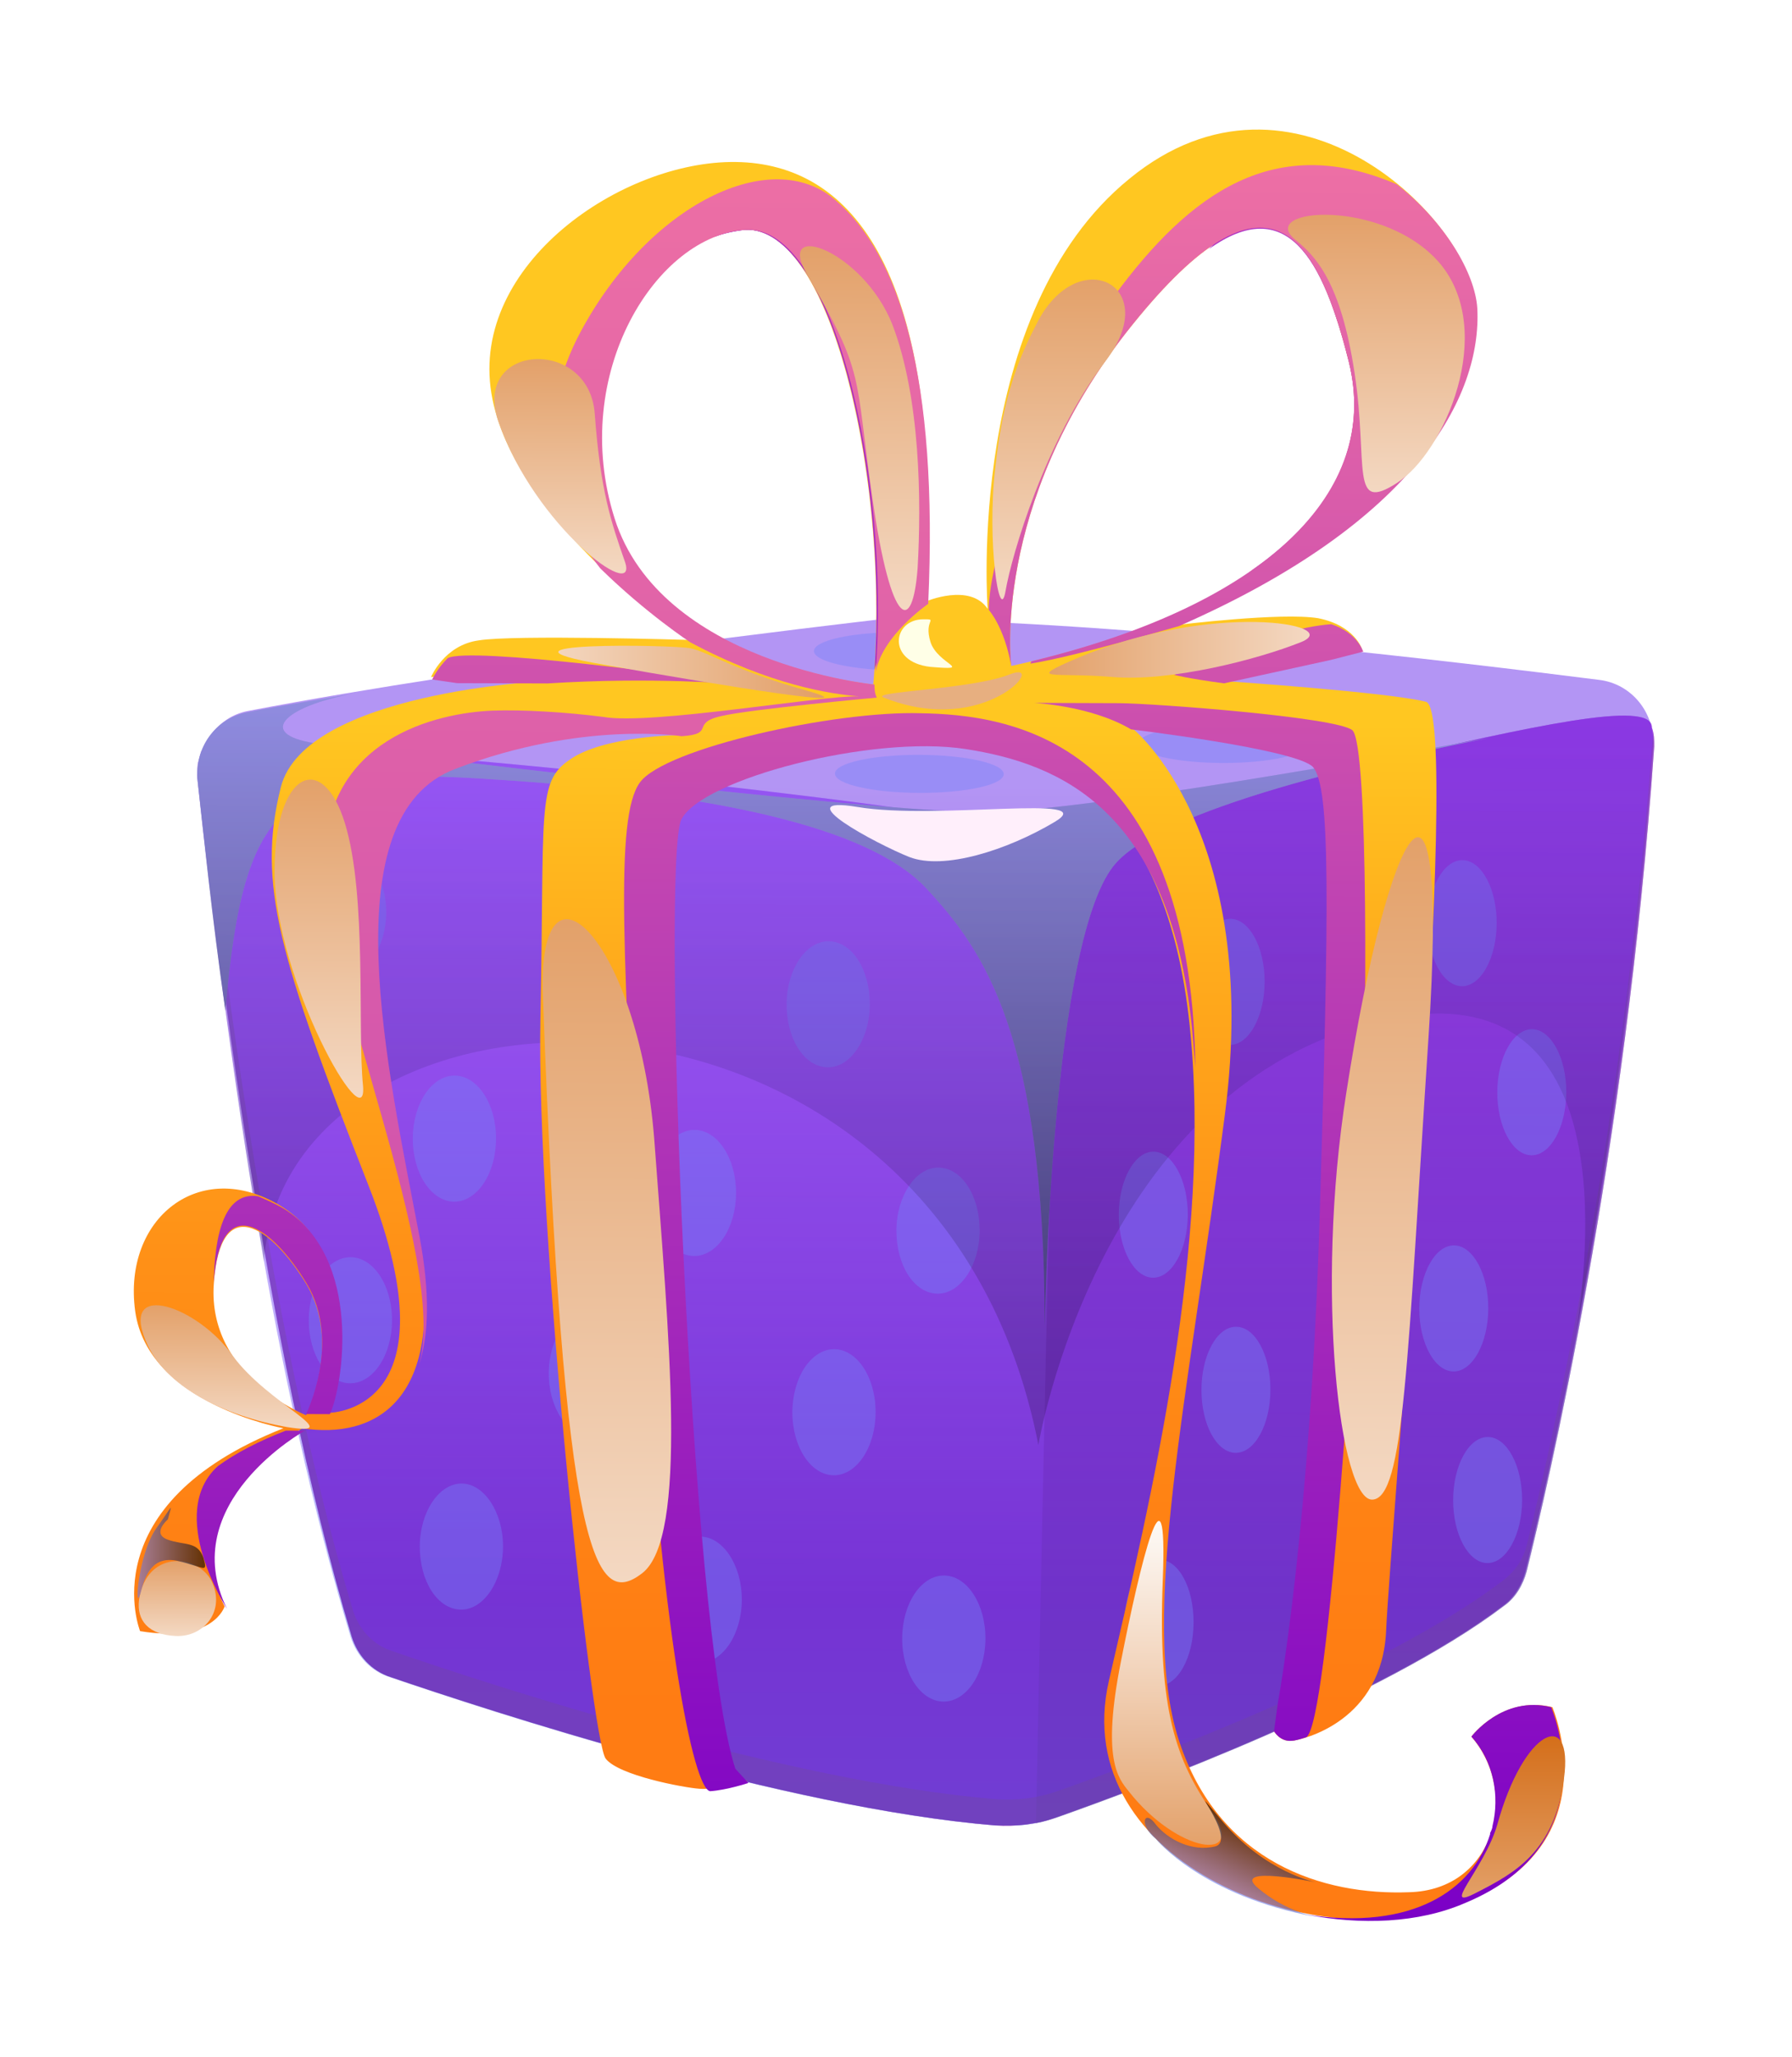 <svg width="61" height="70" viewBox="0 0 61 70" fill="none" xmlns="http://www.w3.org/2000/svg">
<g filter="url(#filter0_d_293_5611)">
<path d="M6.767 22.539C7.317 27.64 8.97 41.69 11.972 51.696C12.172 52.344 12.656 52.872 13.303 53.077C16.537 54.18 26.725 57.533 33.887 58.123C34.575 58.166 35.304 58.087 35.952 57.847C38.788 56.844 47.014 53.796 51.153 50.653C51.559 50.37 51.803 49.926 51.926 49.481C52.623 46.651 55.291 35.408 56.269 21.408C56.353 20.275 55.547 19.26 54.414 19.135C49.803 18.553 38.232 17.139 30.259 17.072C30.178 17.072 30.097 17.071 30.016 17.071C28.68 17.228 16.736 18.605 8.434 20.197C7.381 20.396 6.649 21.445 6.767 22.539Z" fill="url(#paint0_linear_293_5611)"/>
<path opacity="0.42" d="M35.74 36.436C35.602 41.252 35.359 53.716 35.263 58.047C35.506 58.007 35.749 57.927 35.992 57.847C38.829 56.844 47.055 53.796 51.194 50.653C51.599 50.37 51.844 49.926 51.967 49.481C52.664 46.651 55.332 35.408 56.309 21.408C56.31 21.205 56.311 20.962 56.23 20.76C56.277 18.777 39.219 24.751 32.827 23.88C35.253 24.495 35.881 30.568 35.74 36.436Z" fill="#72108D"/>
<path opacity="0.43" d="M34.535 58.125C34.575 58.125 34.575 58.125 34.616 58.125C34.818 58.126 35.02 58.086 35.263 58.047C35.506 58.007 35.749 57.927 35.993 57.847C38.829 56.844 47.055 53.796 51.194 50.652C51.599 50.37 51.844 49.926 51.967 49.481C52.664 46.651 55.332 35.408 56.309 21.408C56.31 21.205 56.311 20.962 56.23 20.76C56.278 18.777 39.219 24.751 32.827 23.88C30.441 23.265 7.461 20.72 6.851 21.567C6.81 21.689 6.769 21.85 6.728 22.012L6.728 22.053C6.728 22.215 6.687 22.376 6.726 22.538C7.041 25.453 7.709 31.324 8.781 37.722C9.574 42.46 10.651 47.442 11.932 51.696C12.132 52.344 12.616 52.872 13.263 53.076C16.497 54.18 26.685 57.532 33.847 58.123C34.13 58.124 34.332 58.124 34.535 58.125Z" fill="url(#paint1_linear_293_5611)"/>
<path opacity="0.29" d="M35.993 57.847C38.829 56.844 47.055 53.796 51.194 50.653C51.599 50.371 51.844 49.926 51.967 49.481C52.664 46.651 55.332 35.408 56.309 21.408C56.31 21.246 56.31 21.084 56.27 20.922C55.253 34.76 52.667 45.801 51.969 48.591C51.846 49.076 51.562 49.48 51.197 49.762C47.099 52.906 38.832 55.954 35.995 56.956C35.307 57.197 34.618 57.276 33.931 57.233C26.728 56.642 16.54 53.29 13.347 52.187C12.7 51.982 12.216 51.454 12.016 50.806C9.053 41.002 7.399 27.235 6.809 21.932C6.768 22.134 6.768 22.336 6.767 22.539C7.317 27.64 8.97 41.69 11.972 51.696C12.172 52.344 12.656 52.872 13.303 53.077C16.537 54.18 26.725 57.533 33.887 58.123C34.615 58.166 35.304 58.087 35.993 57.847Z" fill="#724C8D"/>
<g opacity="0.4">
<path d="M17.122 48.637C17.119 49.811 16.468 50.78 15.699 50.778C14.889 50.775 14.286 49.802 14.29 48.628C14.293 47.454 14.944 46.485 15.713 46.488C16.482 46.49 17.126 47.464 17.122 48.637Z" fill="#7483FB"/>
<path d="M25.252 50.445C25.248 51.619 24.597 52.588 23.828 52.585C23.018 52.583 22.415 51.609 22.418 50.436C22.422 49.262 23.073 48.293 23.842 48.295C24.611 48.298 25.255 49.271 25.252 50.445Z" fill="#7483FB"/>
<path d="M32.12 53.908C32.903 53.91 33.54 52.952 33.544 51.767C33.548 50.583 32.917 49.62 32.135 49.618C31.352 49.615 30.715 50.573 30.711 51.758C30.707 52.943 31.338 53.905 32.12 53.908Z" fill="#7483FB"/>
<path d="M11.92 43.075C12.702 43.078 13.34 42.12 13.344 40.935C13.348 39.75 12.716 38.788 11.934 38.785C11.152 38.783 10.514 39.741 10.511 40.925C10.507 42.11 11.138 43.073 11.92 43.075Z" fill="#7483FB"/>
<path d="M21.513 42.743C21.509 43.916 20.858 44.886 20.09 44.883C19.321 44.881 18.676 43.907 18.68 42.733C18.684 41.56 19.335 40.59 20.104 40.593C20.873 40.596 21.517 41.569 21.513 42.743Z" fill="#7483FB"/>
<path d="M28.382 46.206C29.164 46.208 29.802 45.25 29.806 44.065C29.81 42.881 29.179 41.918 28.396 41.916C27.614 41.913 26.977 42.871 26.973 44.056C26.969 45.241 27.6 46.203 28.382 46.206Z" fill="#7483FB"/>
<path d="M40.629 51.224C40.625 52.398 40.096 53.368 39.448 53.365C38.8 53.363 38.278 52.39 38.281 51.217C38.285 50.043 38.815 49.073 39.462 49.075C40.11 49.078 40.633 50.01 40.629 51.224Z" fill="#7483FB"/>
<path d="M47.111 49.182C47.107 50.356 46.578 51.325 45.93 51.323C45.283 51.321 44.76 50.348 44.764 49.174C44.767 48 45.297 47.031 45.944 47.033C46.592 47.035 47.115 48.008 47.111 49.182Z" fill="#7483FB"/>
<path d="M51.813 47.053C51.809 48.226 51.279 49.196 50.632 49.194C49.984 49.191 49.462 48.218 49.465 47.045C49.469 45.871 49.999 44.901 50.646 44.904C51.294 44.906 51.817 45.879 51.813 47.053Z" fill="#7483FB"/>
<path d="M42.064 45.442C42.713 45.444 43.241 44.485 43.245 43.3C43.249 42.116 42.727 41.154 42.079 41.152C41.43 41.149 40.902 42.108 40.898 43.293C40.894 44.477 41.416 45.44 42.064 45.442Z" fill="#7483FB"/>
<path d="M50.661 40.532C50.657 41.706 50.127 42.676 49.48 42.674C48.832 42.671 48.309 41.698 48.313 40.525C48.317 39.351 48.847 38.381 49.494 38.383C50.142 38.386 50.665 39.359 50.661 40.532Z" fill="#7483FB"/>
<path d="M15.461 36.895C16.244 36.897 16.881 35.939 16.885 34.755C16.889 33.57 16.258 32.607 15.476 32.605C14.693 32.602 14.056 33.56 14.052 34.745C14.048 35.93 14.679 36.892 15.461 36.895Z" fill="#7483FB"/>
<path d="M23.631 38.743C24.413 38.746 25.051 37.788 25.055 36.603C25.058 35.418 24.427 34.456 23.645 34.453C22.863 34.451 22.225 35.409 22.221 36.593C22.218 37.778 22.849 38.741 23.631 38.743Z" fill="#7483FB"/>
<path d="M33.347 37.885C33.343 39.059 32.693 40.028 31.924 40.026C31.114 40.023 30.51 39.049 30.514 37.876C30.518 36.702 31.169 35.733 31.938 35.735C32.747 35.738 33.351 36.711 33.347 37.885Z" fill="#7483FB"/>
<path d="M13.147 27.052C13.143 28.226 12.492 29.195 11.723 29.193C10.954 29.19 10.31 28.217 10.314 27.043C10.318 25.869 10.969 24.9 11.738 24.903C12.506 24.905 13.151 25.879 13.147 27.052Z" fill="#7483FB"/>
<path d="M19.852 31.041C20.634 31.043 21.272 30.085 21.276 28.901C21.28 27.716 20.649 26.753 19.866 26.751C19.084 26.748 18.447 27.706 18.443 28.891C18.439 30.076 19.07 31.038 19.852 31.041Z" fill="#7483FB"/>
<path d="M29.609 30.183C29.605 31.356 28.954 32.326 28.185 32.323C27.376 32.32 26.772 31.347 26.776 30.173C26.78 29 27.43 28.03 28.2 28.033C29.009 28.036 29.613 29.009 29.609 30.183Z" fill="#7483FB"/>
<path d="M40.432 37.342C40.428 38.516 39.898 39.485 39.251 39.483C38.603 39.481 38.081 38.508 38.084 37.334C38.088 36.161 38.618 35.191 39.265 35.193C39.913 35.195 40.436 36.168 40.432 37.342Z" fill="#7483FB"/>
<path d="M47.724 35.221C47.72 36.395 47.191 37.364 46.543 37.362C45.896 37.36 45.373 36.387 45.377 35.213C45.38 34.039 45.91 33.07 46.557 33.072C47.205 33.074 47.728 34.047 47.724 35.221Z" fill="#7483FB"/>
<path d="M53.316 33.175C53.312 34.349 52.783 35.319 52.135 35.317C51.487 35.315 50.965 34.341 50.968 33.168C50.972 31.994 51.502 31.024 52.149 31.027C52.797 31.029 53.32 32.002 53.316 33.175Z" fill="#7483FB"/>
<path d="M43.048 29.418C43.044 30.592 42.515 31.561 41.867 31.559C41.22 31.557 40.697 30.584 40.701 29.41C40.705 28.236 41.234 27.267 41.882 27.269C42.529 27.271 43.052 28.244 43.048 29.418Z" fill="#7483FB"/>
<path d="M50.947 27.421C50.943 28.594 50.414 29.564 49.766 29.562C49.119 29.56 48.596 28.587 48.6 27.413C48.604 26.239 49.133 25.27 49.781 25.272C50.428 25.274 50.951 26.247 50.947 27.421Z" fill="#7483FB"/>
<path d="M34.168 22.346C34.167 22.71 32.871 22.989 31.292 22.984C29.714 22.979 28.42 22.691 28.421 22.327C28.422 21.963 29.718 21.684 31.297 21.689C32.875 21.694 34.169 21.982 34.168 22.346Z" fill="#7483FB"/>
<path d="M41.616 21.966C43.203 21.971 44.491 21.686 44.492 21.328C44.493 20.971 43.207 20.676 41.62 20.671C40.033 20.666 38.746 20.951 38.745 21.309C38.744 21.667 40.029 21.961 41.616 21.966Z" fill="#7483FB"/>
<path d="M30.577 18.813C32.164 18.819 33.452 18.533 33.453 18.175C33.454 17.817 32.169 17.523 30.582 17.518C28.995 17.513 27.707 17.799 27.706 18.156C27.705 18.514 28.99 18.808 30.577 18.813Z" fill="#7483FB"/>
</g>
<path opacity="0.18" d="M56.23 20.76C56.278 18.777 39.219 24.751 32.827 23.88C30.441 23.265 7.461 20.72 6.851 21.567C6.81 21.689 6.769 21.85 6.728 22.012L6.728 22.053C6.728 22.215 6.687 22.376 6.726 22.538C7.041 25.453 7.709 31.324 8.781 37.722C8.86 38.127 8.94 38.532 8.979 38.937C9.824 28.336 31.964 27.843 35.347 45.176C35.347 45.176 37.37 32.92 47.051 30.726C54.949 28.931 54.19 37.954 53.653 41.352C54.601 36.255 55.676 29.257 56.228 21.448C56.31 21.165 56.27 20.962 56.23 20.76Z" fill="url(#paint2_linear_293_5611)"/>
<path d="M16.926 22.532C24.209 23.001 29.548 24.112 31.524 26.223C33.5 28.334 35.555 31.255 35.562 41.13C35.562 41.13 35.769 27.775 38.003 25.354C39.831 23.337 47.89 21.663 50.725 21.106C47.404 21.702 36.713 23.65 33.435 23.639C29.55 23.626 12.882 21.628 10.738 21.297C8.594 20.966 9.811 19.959 12.281 19.562C10.945 19.8 9.649 19.999 8.434 20.237C7.341 20.436 6.609 21.445 6.726 22.579C6.923 24.32 7.197 27.073 7.672 30.393C8.303 23.11 9.642 22.022 16.926 22.532Z" fill="url(#paint3_linear_293_5611)"/>
<path opacity="0.4" d="M16.926 22.532C24.209 23.001 29.548 24.112 31.524 26.223C33.5 28.334 35.555 31.255 35.562 41.13C35.562 41.13 35.769 27.775 38.003 25.354C39.831 23.337 47.89 21.663 50.725 21.106C47.404 21.702 36.713 23.65 33.435 23.639C29.55 23.626 12.882 21.628 10.738 21.297C8.594 20.966 9.811 19.959 12.281 19.562C10.945 19.8 9.649 19.999 8.434 20.237C7.341 20.436 6.609 21.445 6.726 22.579C6.923 24.32 7.197 27.073 7.672 30.393C8.303 23.11 9.642 22.022 16.926 22.532Z" fill="url(#paint4_linear_293_5611)"/>
<path d="M52.842 54.098C51.143 53.688 50.086 55.101 50.086 55.101C51.739 57.009 50.878 60.325 47.964 60.396C45.05 60.508 41.492 59.403 40.13 55.23C38.767 51.057 40.452 43.534 41.698 33.906C42.944 24.277 38.544 20.782 38.544 20.782C38.544 20.782 44.655 20.884 45.219 21.533C45.784 22.182 45.768 26.918 45.449 37.601C45.131 48.285 43.895 54.595 43.895 54.595L43.368 54.917C43.368 54.917 43.569 55.282 43.974 55.243C44.379 55.203 47.053 54.565 47.184 51.489C47.316 48.414 49.797 20.253 48.544 19.885C47.29 19.557 41.625 19.174 41.625 19.174L45.231 18.012L46.364 18.096C46.364 18.096 46.124 17.286 44.87 17.039C43.616 16.833 40.093 17.266 40.093 17.266C48.159 13.731 50.4 9.449 50.248 6.453C50.095 3.498 44.044 -2.512 38.444 2.084C32.844 6.638 33.62 16.719 33.62 16.719C33.016 15.826 31.516 16.469 31.516 16.469C32.16 5.179 28.975 1.566 25.049 1.513C21.164 1.46 16.012 5.004 16.726 9.378C17.44 13.751 23.457 17.778 23.457 17.778C23.457 17.778 17.468 17.596 16.294 17.794C15.12 17.953 14.671 19.044 14.671 19.044L15.481 18.925L18.556 19.178C18.556 19.178 10.379 19.556 9.559 22.791C8.738 26.066 9.499 28.578 12.549 36.359C15.599 44.14 11.148 44.085 11.148 44.085C11.596 43.115 12.299 38.706 9.552 37.037C6.805 35.369 4.168 37.465 4.602 40.623C5.037 43.781 9.648 44.606 9.648 44.606C3.043 47.215 4.769 51.511 4.769 51.511C7.277 51.923 7.645 50.67 7.645 50.67C5.876 47.062 10.296 44.608 10.296 44.608C12.723 44.98 15.277 43.734 14.203 38.064C13.129 32.395 9.962 23.318 14.257 21.673C18.553 20.028 23.123 21.014 23.123 21.014C23.123 21.014 20.533 21.046 19.397 21.852C18.261 22.617 18.541 23.509 18.396 30.672C18.251 37.835 20.136 55.285 20.62 55.853C21.063 56.421 23.247 56.833 23.814 56.876C24.38 56.918 25.433 56.598 25.433 56.598L24.382 56.351C22.819 51.57 21.653 24.895 22.346 23.521C23.038 22.147 29.64 20.631 32.796 21.087C35.992 21.543 39.709 23.457 40.494 30.866C41.279 38.276 39.185 46.97 37.748 53.198C36.311 59.426 44.921 62.774 49.865 60.726C54.85 58.759 52.842 54.098 52.842 54.098ZM10.419 44.163C10.419 44.163 7.064 42.857 7.277 39.701C7.489 36.545 9.226 37.724 10.434 39.711C11.641 41.739 10.419 44.163 10.419 44.163ZM29.726 19.296C29.726 19.296 22.443 18.584 20.881 13.641C19.319 8.698 22.33 3.973 25.366 3.821C28.361 3.669 30.314 12.66 29.726 19.296ZM34.423 18.664C34.423 18.664 33.712 13.238 38.346 7.304C43.02 1.37 44.752 3.683 45.911 8.301C47.069 12.918 42.847 16.83 34.423 18.664Z" fill="url(#paint5_linear_293_5611)"/>
<path d="M45.911 8.3C46.59 11.014 45.408 13.479 42.609 15.413L42.65 15.413C43.745 14.729 46.503 12.795 47.641 11.261C48.78 9.727 50.043 7.221 48.633 5.112C47.224 3.003 43.909 1.778 41.148 4.48C43.785 2.587 45.032 4.776 45.911 8.3Z" fill="#AA2EC5"/>
<path d="M24.312 4.06C24.637 3.94 25.001 3.86 25.366 3.821C28.321 3.669 30.235 12.255 29.768 18.81C29.974 17.84 30.907 17.033 30.907 17.033C30.907 17.033 31.253 10.397 30.694 8.088C30.135 5.779 28.408 1.767 24.312 4.06Z" fill="#AA2EC5"/>
<path d="M48.633 5.072C47.224 2.962 43.909 1.737 41.148 4.44C43.42 2.828 44.67 4.209 45.511 6.883C44.994 4.21 47.627 3.449 48.633 5.072Z" fill="#AA2EC5"/>
<path d="M30.998 13.958C31.005 11.893 30.973 9.384 30.694 8.088C30.135 5.779 28.408 1.726 24.313 4.06C24.637 3.94 25.001 3.86 25.366 3.821C26.094 3.783 26.781 4.311 27.385 5.203C30.571 8.452 30.96 13.35 30.998 13.958Z" fill="#AA2EC5"/>
<path d="M7.418 45.893C5.632 47.506 7.726 50.751 7.726 50.751C5.957 47.143 10.376 44.689 10.376 44.689L9.729 44.687C8.797 45.048 8.026 45.45 7.418 45.893Z" fill="url(#paint6_linear_293_5611)"/>
<path d="M31.341 20.273C28.428 20.182 22.636 21.458 21.782 22.629C20.928 23.8 21.196 28.455 21.846 40.073C22.495 51.65 23.611 56.915 24.177 56.958C24.744 56.919 25.474 56.679 25.474 56.679L25.03 56.191C23.467 51.41 22.502 25.262 23.194 23.888C23.887 22.514 29.68 20.996 32.875 21.492C36.071 21.988 39.789 23.538 40.574 30.948C40.613 31.393 40.652 31.838 40.691 32.324C40.526 21.072 34.296 20.323 31.341 20.273Z" fill="url(#paint7_linear_293_5611)"/>
<path d="M50.086 55.101C50.852 55.953 51.051 57.128 50.805 58.139C50.804 58.22 50.764 58.301 50.723 58.381C50.723 58.381 50.723 58.381 50.723 58.422C50.15 60.282 48.121 61.732 44.44 61.153C46.341 61.524 48.284 61.449 49.865 60.766C54.809 58.719 52.801 54.098 52.801 54.098C51.143 53.688 50.086 55.101 50.086 55.101Z" fill="url(#paint8_linear_293_5611)"/>
<path d="M9.633 37.118C9.35 36.956 9.067 36.833 8.784 36.711C7.692 36.545 7.283 37.88 7.276 39.822C7.276 39.944 7.276 40.025 7.275 40.106C7.276 39.944 7.276 39.822 7.277 39.66C7.49 36.504 9.226 37.684 10.434 39.671C11.641 41.658 10.419 44.123 10.419 44.123C10.783 44.124 11.228 44.126 11.228 44.126C11.677 43.196 12.379 38.787 9.633 37.118Z" fill="url(#paint9_linear_293_5611)"/>
<path d="M28.445 2.819C26.265 0.91 22.09 2.96 19.769 7.283C18.18 10.232 18.697 13.148 20.43 15.339C22.003 16.882 23.498 17.859 23.498 17.859C26.245 19.325 28.268 19.615 29.239 19.699C28.025 19.654 22.153 20.687 20.535 20.398C19.24 20.232 17.783 20.147 16.771 20.184C14.869 20.258 11.021 21.136 11.047 25.386C11.034 29.473 15.252 38.837 14.269 42.435C14.596 41.425 14.642 40.008 14.284 38.105C13.21 32.435 11.215 23.767 15.51 22.163C19.806 20.517 23.204 21.055 23.204 21.055C24.378 20.978 23.488 20.611 24.542 20.371C25.554 20.132 29.846 19.741 29.846 19.741C29.765 19.579 29.766 19.417 29.766 19.215C29.766 19.255 29.766 19.255 29.766 19.296C29.766 19.296 22.483 18.584 20.921 13.641C19.359 8.698 22.37 3.973 25.406 3.821C28.361 3.669 30.316 12.296 29.808 18.891C30.014 17.637 31.596 16.55 31.596 16.55C31.946 8.821 30.624 4.688 28.445 2.819Z" fill="url(#paint10_linear_293_5611)"/>
<path d="M25.112 19.281C23.777 19.033 15.969 17.996 15.239 18.398C14.874 18.761 14.711 19.125 14.711 19.125L15.56 19.249L18.636 19.259C22.199 19.028 25.112 19.281 25.112 19.281Z" fill="url(#paint11_linear_293_5611)"/>
<path d="M46.404 18.177C46.404 18.177 46.204 17.529 45.315 17.243C43.209 17.398 39.966 18.966 39.966 18.966C39.966 18.966 40.411 19.088 41.665 19.255L45.31 18.457L46.404 18.177Z" fill="url(#paint12_linear_293_5611)"/>
<path d="M38.346 7.304C43.02 1.37 44.752 3.683 45.911 8.3C47.029 12.756 43.05 16.588 35.111 18.504L35.071 18.585C35.84 18.466 37.339 18.107 40.134 17.307C48.2 13.772 50.44 9.489 50.288 6.494C50.211 5.279 49.164 3.535 47.55 2.275C43.387 0.481 40.506 2.576 37.945 6.048C35.384 9.52 33.625 15.1 33.66 16.759C33.66 16.759 34.184 17.328 34.423 18.664C34.423 18.664 33.712 13.238 38.346 7.304Z" fill="url(#paint13_linear_293_5611)"/>
<path d="M44.924 37.357C44.605 48.041 43.493 53.986 43.493 53.986L43.368 54.917C43.368 54.917 43.57 55.282 43.974 55.242C44.055 55.243 44.218 55.203 44.461 55.123C45.231 54.761 46.172 39.587 46.347 35.54C46.522 31.494 46.596 21.295 46.031 20.848C45.466 20.4 39.235 19.935 38.102 19.931C36.968 19.927 35.188 19.921 35.188 19.921C35.188 19.921 37.13 20.009 38.503 20.823C38.503 20.823 44.086 21.489 44.691 22.098C45.296 22.788 45.243 26.673 44.924 37.357Z" fill="url(#paint14_linear_293_5611)"/>
<path d="M4.963 41.636C4.08 39.528 6.748 40.468 7.916 42.131C9.125 43.795 11.873 44.897 9.77 44.566C7.667 44.195 5.606 43.217 4.963 41.636Z" fill="url(#paint15_linear_293_5611)"/>
<path d="M4.732 50.458C4.98 48.678 6.842 48.886 7.243 49.9C7.644 50.872 6.913 51.72 5.982 51.676C5.052 51.633 4.649 51.146 4.732 50.458Z" fill="url(#paint16_linear_293_5611)"/>
<path d="M9.347 25.623C9.358 22.223 10.979 21.541 11.74 24.012C12.501 26.483 12.162 31.015 12.358 32.959C12.514 34.902 9.335 29.306 9.347 25.623Z" fill="url(#paint17_linear_293_5611)"/>
<path d="M18.48 29.863C18.295 24.6 21.724 27.971 22.268 34.732C22.772 41.533 23.437 48.334 21.855 49.544C20.272 50.752 19.185 49.17 18.48 29.863Z" fill="url(#paint18_linear_293_5611)"/>
<path d="M45.828 33.191C47.276 23.887 49.352 20.292 48.627 31.298C47.903 42.304 47.806 46.999 46.713 47.035C45.62 47.072 44.754 39.987 45.828 33.191Z" fill="url(#paint19_linear_293_5611)"/>
<path d="M16.966 10.35C16.044 7.675 20.052 7.446 20.245 10.077C20.439 12.709 20.799 13.762 21.281 15.14C21.721 16.517 18.209 13.915 16.966 10.35Z" fill="url(#paint20_linear_293_5611)"/>
<path d="M27.465 5.325C26.378 3.46 29.37 4.522 30.373 7.035C31.336 9.547 31.365 13.069 31.236 15.335C31.067 17.601 30.339 17.396 29.706 13.023C29.073 8.649 29.477 8.813 27.465 5.325Z" fill="url(#paint21_linear_293_5611)"/>
<path d="M30.088 19.742C29.523 19.538 33.084 19.469 34.381 18.947C35.718 18.425 33.565 21.13 30.088 19.742Z" fill="#E7AF80"/>
<path d="M35.271 7.051C36.656 4.222 39.646 5.689 37.614 8.313C35.581 10.978 34.435 14.9 34.229 16.113C34.022 17.327 33.587 14.371 33.878 11.944C34.129 9.516 34.7 8.142 35.271 7.051Z" fill="url(#paint22_linear_293_5611)"/>
<path d="M44.103 4.166C42.731 3.069 47.144 2.719 49.038 4.992C50.933 7.305 49.179 11.387 47.556 12.434C45.934 13.481 46.587 11.864 46.112 8.706C45.637 5.548 44.749 4.695 44.103 4.166Z" fill="url(#paint23_linear_293_5611)"/>
<path d="M36.69 18.388C34.826 19.191 35.879 18.871 37.862 19.039C39.844 19.208 42.801 18.449 44.301 17.847C45.76 17.244 41.27 16.46 36.69 18.388Z" fill="url(#paint24_linear_293_5611)"/>
<path d="M20.541 18.618C24.707 19.36 29.885 20.187 27.418 19.491C24.952 18.794 24.104 18.184 23.497 18.061C22.89 17.938 16.01 17.834 20.541 18.618Z" fill="url(#paint25_linear_293_5611)"/>
<path d="M38.424 56.964C40.076 59.074 42.463 59.406 41.255 57.662C40.046 55.917 39.404 54.215 39.581 49.764C39.758 45.313 38.814 49.195 38.155 52.552C37.497 55.868 38.061 56.518 38.424 56.964Z" fill="url(#paint26_linear_293_5611)"/>
<path d="M50.967 58.099C51.868 54.824 53.57 54.101 53.238 56.528C52.906 58.996 51.609 59.72 50.271 60.404C48.974 61.087 50.516 59.635 50.967 58.099Z" fill="url(#paint27_linear_293_5611)"/>
<path opacity="0.6" d="M39.349 58.587C39.349 58.587 40.921 60.535 44.804 61.235C44.804 61.235 43.793 61.07 42.825 60.258C41.856 59.445 44.808 60.062 44.808 60.062C44.808 60.062 43.069 59.732 41.578 57.946C40.086 56.161 42.182 58.596 41.372 58.836C40.562 59.036 39.754 58.588 39.351 58.101C38.948 57.533 38.744 58.099 39.349 58.587Z" fill="url(#paint28_linear_293_5611)"/>
<path opacity="0.6" d="M5.712 47.709C5.712 47.709 5.144 48.193 5.71 48.397C6.276 48.601 6.721 48.441 6.922 49.008C7.082 49.575 6.961 49.332 6.072 49.127C5.182 48.921 4.937 49.609 4.773 50.256C4.568 50.903 4.696 48.92 5.306 48.031C5.916 47.184 5.876 47.102 5.712 47.709Z" fill="url(#paint29_linear_293_5611)"/>
<g filter="url(#filter1_f_293_5611)">
<path d="M31.433 17.076C30.381 17.072 30.174 18.528 31.67 18.695C33.208 18.822 31.913 18.615 31.673 17.845C31.433 17.076 31.959 17.077 31.433 17.076Z" fill="#FFFFE7"/>
</g>
<g filter="url(#filter2_f_293_5611)">
<path d="M29.186 23.463C31.896 23.917 37.525 23.005 35.903 23.971C34.28 24.937 32.133 25.618 30.961 25.169C29.829 24.72 26.718 23.05 29.186 23.463Z" fill="#FFEFFB"/>
</g>
</g>
<defs>
<filter id="filter0_d_293_5611" x="0.555" y="0.41" width="59.754" height="68.964" filterUnits="userSpaceOnUse" color-interpolation-filters="sRGB">
<feFlood flood-opacity="0" result="BackgroundImageFix"/>
<feColorMatrix in="SourceAlpha" type="matrix" values="0 0 0 0 0 0 0 0 0 0 0 0 0 0 0 0 0 0 127 0" result="hardAlpha"/>
<feOffset dy="4"/>
<feGaussianBlur stdDeviation="2"/>
<feComposite in2="hardAlpha" operator="out"/>
<feColorMatrix type="matrix" values="0 0 0 0 0 0 0 0 0 0 0 0 0 0 0 0 0 0 0.25 0"/>
<feBlend mode="normal" in2="BackgroundImageFix" result="effect1_dropShadow_293_5611"/>
<feBlend mode="normal" in="SourceGraphic" in2="effect1_dropShadow_293_5611" result="shape"/>
</filter>
<filter id="filter1_f_293_5611" x="26.232" y="12.711" width="10.544" height="10.383" filterUnits="userSpaceOnUse" color-interpolation-filters="sRGB">
<feFlood flood-opacity="0" result="BackgroundImageFix"/>
<feBlend mode="normal" in="SourceGraphic" in2="BackgroundImageFix" result="shape"/>
<feGaussianBlur stdDeviation="2.182" result="effect1_foregroundBlur_293_5611"/>
</filter>
<filter id="filter2_f_293_5611" x="23.894" y="19.034" width="16.661" height="10.641" filterUnits="userSpaceOnUse" color-interpolation-filters="sRGB">
<feFlood flood-opacity="0" result="BackgroundImageFix"/>
<feBlend mode="normal" in="SourceGraphic" in2="BackgroundImageFix" result="shape"/>
<feGaussianBlur stdDeviation="2.182" result="effect1_foregroundBlur_293_5611"/>
</filter>
<linearGradient id="paint0_linear_293_5611" x1="31.396" y1="58.125" x2="31.514" y2="22.728" gradientUnits="userSpaceOnUse">
<stop offset="0.217" stop-color="#8B11BD"/>
<stop offset="0.264" stop-color="#8E1AC1"/>
<stop offset="0.77" stop-color="#A872E5"/>
<stop offset="1" stop-color="#B395F4"/>
</linearGradient>
<linearGradient id="paint1_linear_293_5611" x1="31.397" y1="58.123" x2="31.522" y2="20.271" gradientUnits="userSpaceOnUse">
<stop stop-color="#4E78F1"/>
<stop offset="1" stop-color="#8800FC"/>
</linearGradient>
<linearGradient id="paint2_linear_293_5611" x1="31.44" y1="45.132" x2="31.522" y2="20.271" gradientUnits="userSpaceOnUse">
<stop offset="0.094"/>
<stop offset="0.869" stop-color="#633FD6"/>
<stop offset="1" stop-color="#744AFB"/>
</linearGradient>
<linearGradient id="paint3_linear_293_5611" x1="28.615" y1="58.116" x2="28.751" y2="17.06" gradientUnits="userSpaceOnUse">
<stop stop-color="#4D3DC6"/>
<stop offset="1" stop-color="#AA9AD1"/>
</linearGradient>
<linearGradient id="paint4_linear_293_5611" x1="28.672" y1="41.089" x2="28.743" y2="19.569" gradientUnits="userSpaceOnUse">
<stop/>
<stop offset="0.082" stop-color="#0A0B15"/>
<stop offset="1" stop-color="#7483FB"/>
</linearGradient>
<linearGradient id="paint5_linear_293_5611" x1="28.899" y1="61.324" x2="29.08" y2="6.705" gradientUnits="userSpaceOnUse">
<stop offset="0.129" stop-color="#FF7C13"/>
<stop offset="0.256" stop-color="#FF8214"/>
<stop offset="0.416" stop-color="#FF9117"/>
<stop offset="0.595" stop-color="#FFAB1C"/>
<stop offset="0.746" stop-color="#FFC721"/>
</linearGradient>
<linearGradient id="paint6_linear_293_5611" x1="8.477" y1="61.256" x2="8.679" y2="0.381" gradientUnits="userSpaceOnUse">
<stop stop-color="#7B00C6"/>
<stop offset="0.065" stop-color="#8308C4"/>
<stop offset="0.705" stop-color="#D053AD"/>
<stop offset="1" stop-color="#EF71A4"/>
</linearGradient>
<linearGradient id="paint7_linear_293_5611" x1="30.854" y1="61.331" x2="31.056" y2="0.456" gradientUnits="userSpaceOnUse">
<stop stop-color="#7B00C6"/>
<stop offset="0.065" stop-color="#8308C4"/>
<stop offset="0.705" stop-color="#D053AD"/>
<stop offset="1" stop-color="#EF71A4"/>
</linearGradient>
<linearGradient id="paint8_linear_293_5611" x1="48.846" y1="61.389" x2="49.048" y2="0.513" gradientUnits="userSpaceOnUse">
<stop stop-color="#7B00C6"/>
<stop offset="0.065" stop-color="#8308C4"/>
<stop offset="0.705" stop-color="#D053AD"/>
<stop offset="1" stop-color="#EF71A4"/>
</linearGradient>
<linearGradient id="paint9_linear_293_5611" x1="9.405" y1="61.26" x2="9.607" y2="0.385" gradientUnits="userSpaceOnUse">
<stop stop-color="#7B00C6"/>
<stop offset="0.065" stop-color="#8308C4"/>
<stop offset="0.705" stop-color="#D053AD"/>
<stop offset="1" stop-color="#EF71A4"/>
</linearGradient>
<linearGradient id="paint10_linear_293_5611" x1="20.931" y1="137.958" x2="21.394" y2="-1.754" gradientUnits="userSpaceOnUse">
<stop stop-color="#7B00C6"/>
<stop offset="0.065" stop-color="#8308C4"/>
<stop offset="0.705" stop-color="#D053AD"/>
<stop offset="1" stop-color="#EF71A4"/>
</linearGradient>
<linearGradient id="paint11_linear_293_5611" x1="19.789" y1="61.293" x2="19.991" y2="0.419" gradientUnits="userSpaceOnUse">
<stop stop-color="#7B00C6"/>
<stop offset="0.065" stop-color="#8308C4"/>
<stop offset="0.705" stop-color="#D053AD"/>
<stop offset="1" stop-color="#EF71A4"/>
</linearGradient>
<linearGradient id="paint12_linear_293_5611" x1="43.023" y1="61.371" x2="43.225" y2="0.496" gradientUnits="userSpaceOnUse">
<stop stop-color="#7B00C6"/>
<stop offset="0.065" stop-color="#8308C4"/>
<stop offset="0.705" stop-color="#D053AD"/>
<stop offset="1" stop-color="#EF71A4"/>
</linearGradient>
<linearGradient id="paint13_linear_293_5611" x1="41.784" y1="61.367" x2="41.986" y2="0.492" gradientUnits="userSpaceOnUse">
<stop stop-color="#7B00C6"/>
<stop offset="0.065" stop-color="#8308C4"/>
<stop offset="0.705" stop-color="#D053AD"/>
<stop offset="1" stop-color="#EF71A4"/>
</linearGradient>
<linearGradient id="paint14_linear_293_5611" x1="40.742" y1="61.363" x2="40.943" y2="0.488" gradientUnits="userSpaceOnUse">
<stop stop-color="#7B00C6"/>
<stop offset="0.065" stop-color="#8308C4"/>
<stop offset="0.705" stop-color="#D053AD"/>
<stop offset="1" stop-color="#EF71A4"/>
</linearGradient>
<linearGradient id="paint15_linear_293_5611" x1="7.637" y1="48.142" x2="7.675" y2="36.682" gradientUnits="userSpaceOnUse">
<stop stop-color="white"/>
<stop offset="0.114" stop-color="#FBF3EC"/>
<stop offset="0.345" stop-color="#F2D3BA"/>
<stop offset="0.673" stop-color="#E3A16A"/>
<stop offset="1" stop-color="#D36A13"/>
</linearGradient>
<linearGradient id="paint16_linear_293_5611" x1="6.036" y1="53.826" x2="6.059" y2="46.854" gradientUnits="userSpaceOnUse">
<stop stop-color="white"/>
<stop offset="0.114" stop-color="#FBF3EC"/>
<stop offset="0.345" stop-color="#F2D3BA"/>
<stop offset="0.673" stop-color="#E3A16A"/>
<stop offset="1" stop-color="#D36A13"/>
</linearGradient>
<linearGradient id="paint17_linear_293_5611" x1="10.806" y1="42.462" x2="10.903" y2="12.92" gradientUnits="userSpaceOnUse">
<stop stop-color="white"/>
<stop offset="0.114" stop-color="#FBF3EC"/>
<stop offset="0.345" stop-color="#F2D3BA"/>
<stop offset="0.673" stop-color="#E3A16A"/>
<stop offset="1" stop-color="#D36A13"/>
</linearGradient>
<linearGradient id="paint18_linear_293_5611" x1="20.564" y1="68.928" x2="20.769" y2="7.215" gradientUnits="userSpaceOnUse">
<stop stop-color="white"/>
<stop offset="0.114" stop-color="#FBF3EC"/>
<stop offset="0.345" stop-color="#F2D3BA"/>
<stop offset="0.673" stop-color="#E3A16A"/>
<stop offset="1" stop-color="#D36A13"/>
</linearGradient>
<linearGradient id="paint19_linear_293_5611" x1="46.937" y1="66.094" x2="47.142" y2="4.431" gradientUnits="userSpaceOnUse">
<stop stop-color="white"/>
<stop offset="0.114" stop-color="#FBF3EC"/>
<stop offset="0.345" stop-color="#F2D3BA"/>
<stop offset="0.673" stop-color="#E3A16A"/>
<stop offset="1" stop-color="#D36A13"/>
</linearGradient>
<linearGradient id="paint20_linear_293_5611" x1="19.053" y1="21.644" x2="19.119" y2="1.798" gradientUnits="userSpaceOnUse">
<stop stop-color="white"/>
<stop offset="0.114" stop-color="#FBF3EC"/>
<stop offset="0.345" stop-color="#F2D3BA"/>
<stop offset="0.673" stop-color="#E3A16A"/>
<stop offset="1" stop-color="#D36A13"/>
</linearGradient>
<linearGradient id="paint21_linear_293_5611" x1="29.215" y1="27.184" x2="29.327" y2="-6.59" gradientUnits="userSpaceOnUse">
<stop stop-color="white"/>
<stop offset="0.114" stop-color="#FBF3EC"/>
<stop offset="0.345" stop-color="#F2D3BA"/>
<stop offset="0.673" stop-color="#E3A16A"/>
<stop offset="1" stop-color="#D36A13"/>
</linearGradient>
<linearGradient id="paint22_linear_293_5611" x1="35.967" y1="25.594" x2="36.066" y2="-4.203" gradientUnits="userSpaceOnUse">
<stop stop-color="white"/>
<stop offset="0.114" stop-color="#FBF3EC"/>
<stop offset="0.345" stop-color="#F2D3BA"/>
<stop offset="0.673" stop-color="#E3A16A"/>
<stop offset="1" stop-color="#D36A13"/>
</linearGradient>
<linearGradient id="paint23_linear_293_5611" x1="46.772" y1="20.735" x2="46.858" y2="-5.051" gradientUnits="userSpaceOnUse">
<stop stop-color="white"/>
<stop offset="0.114" stop-color="#FBF3EC"/>
<stop offset="0.345" stop-color="#F2D3BA"/>
<stop offset="0.673" stop-color="#E3A16A"/>
<stop offset="1" stop-color="#D36A13"/>
</linearGradient>
<linearGradient id="paint24_linear_293_5611" x1="52.032" y1="18.154" x2="27.881" y2="18.074" gradientUnits="userSpaceOnUse">
<stop stop-color="white"/>
<stop offset="0.114" stop-color="#FBF3EC"/>
<stop offset="0.345" stop-color="#F2D3BA"/>
<stop offset="0.673" stop-color="#E3A16A"/>
<stop offset="1" stop-color="#D36A13"/>
</linearGradient>
<linearGradient id="paint25_linear_293_5611" x1="35.709" y1="18.904" x2="10.943" y2="18.822" gradientUnits="userSpaceOnUse">
<stop stop-color="#D36A13"/>
<stop offset="0.327" stop-color="#E3A16A"/>
<stop offset="0.655" stop-color="#F2D3BA"/>
<stop offset="0.886" stop-color="#FBF3EC"/>
<stop offset="1" stop-color="white"/>
</linearGradient>
<linearGradient id="paint26_linear_293_5611" x1="39.614" y1="84.862" x2="39.74" y2="46.701" gradientUnits="userSpaceOnUse">
<stop offset="0.525" stop-color="#D36A13"/>
<stop offset="0.681" stop-color="#E3A16A"/>
<stop offset="0.836" stop-color="#F2D3BA"/>
<stop offset="0.946" stop-color="#FBF3EC"/>
<stop offset="1" stop-color="white"/>
</linearGradient>
<linearGradient id="paint27_linear_293_5611" x1="51.469" y1="73.625" x2="51.532" y2="54.555" gradientUnits="userSpaceOnUse">
<stop stop-color="white"/>
<stop offset="0.114" stop-color="#FBF3EC"/>
<stop offset="0.345" stop-color="#F2D3BA"/>
<stop offset="0.673" stop-color="#E3A16A"/>
<stop offset="1" stop-color="#D36A13"/>
</linearGradient>
<linearGradient id="paint28_linear_293_5611" x1="42.597" y1="58.083" x2="41.561" y2="60.269" gradientUnits="userSpaceOnUse">
<stop/>
<stop offset="0.254" stop-color="#1C1F3C"/>
<stop offset="0.836" stop-color="#606DD0"/>
<stop offset="1" stop-color="#7483FB"/>
</linearGradient>
<linearGradient id="paint29_linear_293_5611" x1="6.909" y1="48.855" x2="4.577" y2="48.847" gradientUnits="userSpaceOnUse">
<stop/>
<stop offset="0.254" stop-color="#1C1F3C"/>
<stop offset="0.836" stop-color="#606DD0"/>
<stop offset="1" stop-color="#7483FB"/>
</linearGradient>
</defs>
</svg>
